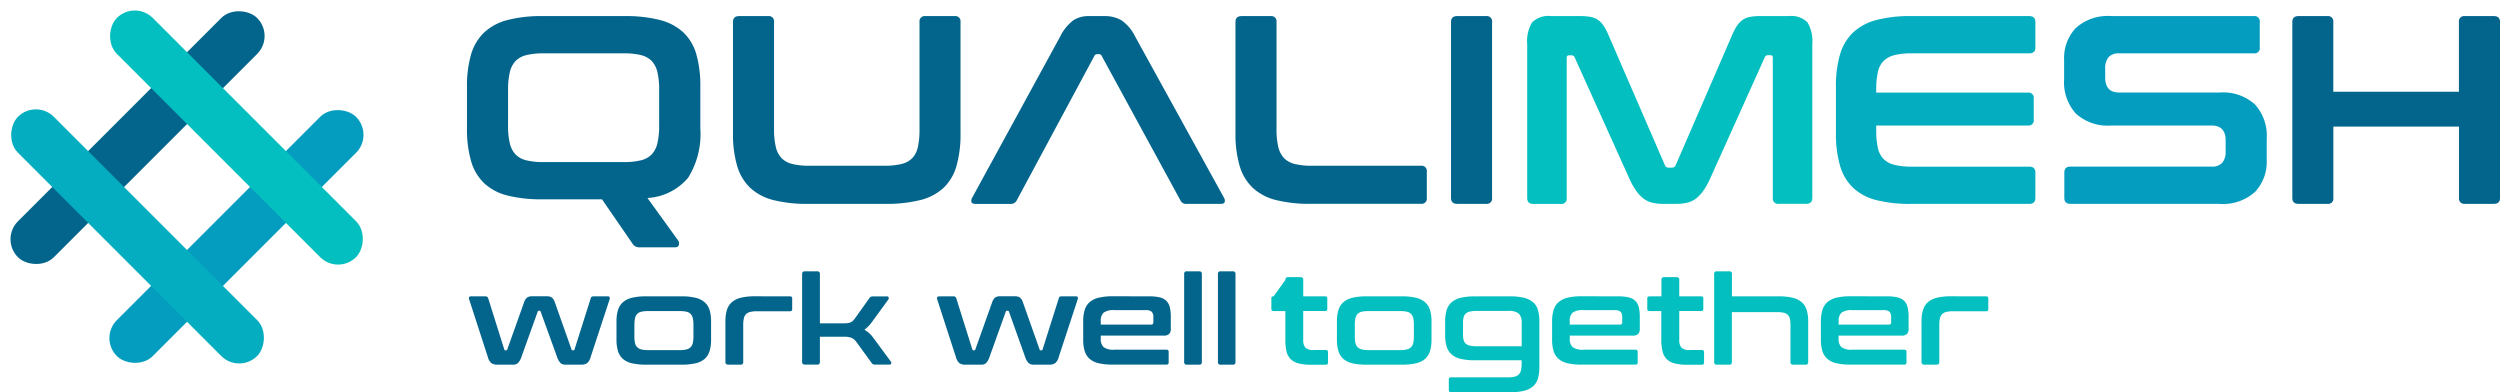 <svg id="Component_49_1" data-name="Component 49 – 1" xmlns="http://www.w3.org/2000/svg" width="127.492" height="20" viewBox="0 0 127.492 20">
  <g id="Component_9_1" data-name="Component 9 – 1">
    <g id="Group_11" data-name="Group 11" transform="translate(23.815 0.821)">
      <g id="Group_3" data-name="Group 3" transform="translate(0)">
        <g id="Group_1" data-name="Group 1">
          <path id="Path_2" data-name="Path 2" d="M82.91-14a2.863,2.863,0,0,1,.52.041.96.96,0,0,1,.383.157,1.153,1.153,0,0,1,.294.315,3.285,3.285,0,0,1,.267.527l2.847,6.566a.194.194,0,0,0,.192.123h.164a.194.194,0,0,0,.192-.123l2.847-6.566a3.284,3.284,0,0,1,.267-.527,1.153,1.153,0,0,1,.294-.315.957.957,0,0,1,.376-.157A2.749,2.749,0,0,1,92.068-14h1.465a1.156,1.156,0,0,1,.958.321,1.858,1.858,0,0,1,.246,1.1v7.852q0,.3-.315.3h-1.4a.266.266,0,0,1-.3-.3v-7.141q0-.137-.11-.137h-.123a.17.17,0,0,0-.178.109L89.549-5.765a4.074,4.074,0,0,1-.335.622,1.962,1.962,0,0,1-.37.417,1.185,1.185,0,0,1-.452.233,2.3,2.3,0,0,1-.6.068H87.14a2.3,2.3,0,0,1-.6-.068,1.185,1.185,0,0,1-.452-.233,1.961,1.961,0,0,1-.37-.417,4.074,4.074,0,0,1-.335-.622l-2.765-6.129A.17.17,0,0,0,82.445-12h-.123q-.11,0-.11.137v7.141a.266.266,0,0,1-.3.3h-1.4q-.315,0-.315-.3v-7.852a1.858,1.858,0,0,1,.246-1.1A1.176,1.176,0,0,1,81.418-14Z" transform="translate(-26.13 14)" fill="#04bfbf"/>
          <path id="Path_4" data-name="Path 4" d="M113.776-14q.315,0,.315.3v1.3q0,.3-.315.3h-5.982a3.658,3.658,0,0,0-.883.089,1.19,1.19,0,0,0-.561.3,1.15,1.15,0,0,0-.294.575,4.135,4.135,0,0,0-.082.9v.137h7.734a.266.266,0,0,1,.3.3V-8.72a.266.266,0,0,1-.3.3h-7.734v.233a4.135,4.135,0,0,0,.082.9,1.15,1.15,0,0,0,.294.575,1.19,1.19,0,0,0,.561.3,3.658,3.658,0,0,0,.883.089h5.982q.315,0,.315.3v1.3q0,.3-.315.3h-6.023a7.012,7.012,0,0,1-1.766-.192,2.7,2.7,0,0,1-1.184-.622,2.516,2.516,0,0,1-.671-1.122,5.761,5.761,0,0,1-.212-1.676v-2.353a5.691,5.691,0,0,1,.212-1.669,2.518,2.518,0,0,1,.671-1.115,2.755,2.755,0,0,1,1.184-.629,6.781,6.781,0,0,1,1.766-.2Z" transform="translate(-34.108 14)" fill="#04adbf"/>
          <path id="Path_5" data-name="Path 5" d="M130.518-14a.266.266,0,0,1,.3.3v1.3a.266.266,0,0,1-.3.3H123.66a.68.68,0,0,0-.561.205.873.873,0,0,0-.164.561v.465q0,.766.712.766h5.133a2.418,2.418,0,0,1,1.793.609,2.375,2.375,0,0,1,.6,1.744v1.094a2.239,2.239,0,0,1-.589,1.614,2.434,2.434,0,0,1-1.834.616h-7.584q-.315,0-.315-.3v-1.3q0-.3.315-.3h7.187a.68.68,0,0,0,.561-.205.873.873,0,0,0,.164-.561v-.561q0-.766-.712-.766h-5.133a2.418,2.418,0,0,1-1.793-.609,2.375,2.375,0,0,1-.6-1.744v-1a2.239,2.239,0,0,1,.589-1.614A2.434,2.434,0,0,1,123.263-14Z" transform="translate(-39.392 14)" fill="#049dbf"/>
          <path id="Path_6" data-name="Path 6" d="M140.013-14a.266.266,0,0,1,.3.3v3.557h6.406V-13.7a.266.266,0,0,1,.3-.3H148.5q.315,0,.315.3v8.974q0,.3-.315.3h-1.478a.266.266,0,0,1-.3-.3V-8.364h-6.406v3.639a.266.266,0,0,1-.3.3h-1.478q-.315,0-.315-.3V-13.7q0-.3.315-.3Z" transform="translate(-45.137 14)" fill="#03658c"/>
          <path id="Path_3" data-name="Path 3" d="M9.223-14A6.861,6.861,0,0,1,11-13.8a2.755,2.755,0,0,1,1.191.629,2.466,2.466,0,0,1,.664,1.115,5.869,5.869,0,0,1,.205,1.669v2.12a4.2,4.2,0,0,1-.623,2.51,2.917,2.917,0,0,1-2.074,1.033L11.933-2.55a.26.26,0,0,1,.034.205q-.021.137-.212.137H10a.52.52,0,0,1-.246-.041.556.556,0,0,1-.137-.123L8.045-4.657H4.993a7.012,7.012,0,0,1-1.766-.192,2.7,2.7,0,0,1-1.184-.622,2.517,2.517,0,0,1-.671-1.122A5.762,5.762,0,0,1,1.16-8.268v-2.12a5.691,5.691,0,0,1,.212-1.669,2.518,2.518,0,0,1,.671-1.115A2.755,2.755,0,0,1,3.227-13.8,6.781,6.781,0,0,1,4.993-14ZM3.254-8.419a3.827,3.827,0,0,0,.089.9,1.227,1.227,0,0,0,.294.575,1.144,1.144,0,0,0,.554.3,3.658,3.658,0,0,0,.883.089H9.14a3.658,3.658,0,0,0,.883-.089,1.144,1.144,0,0,0,.554-.3,1.227,1.227,0,0,0,.294-.575,3.828,3.828,0,0,0,.089-.9v-1.819a3.828,3.828,0,0,0-.089-.9,1.227,1.227,0,0,0-.294-.575,1.144,1.144,0,0,0-.554-.3A3.658,3.658,0,0,0,9.14-12.1H5.075a3.658,3.658,0,0,0-.883.089,1.144,1.144,0,0,0-.554.3,1.227,1.227,0,0,0-.294.575,3.827,3.827,0,0,0-.089.9ZM16.519-14a.266.266,0,0,1,.3.3v5.458a3.9,3.9,0,0,0,.089.91,1.227,1.227,0,0,0,.294.575,1.144,1.144,0,0,0,.554.3,3.658,3.658,0,0,0,.883.089h3.792a3.658,3.658,0,0,0,.883-.089,1.144,1.144,0,0,0,.554-.3,1.181,1.181,0,0,0,.287-.575,4.213,4.213,0,0,0,.082-.91V-13.7a.266.266,0,0,1,.3-.3h1.492a.266.266,0,0,1,.3.3v5.664a5.942,5.942,0,0,1-.205,1.676,2.466,2.466,0,0,1-.664,1.122,2.7,2.7,0,0,1-1.191.622,7.1,7.1,0,0,1-1.773.192H18.558a7.012,7.012,0,0,1-1.766-.192,2.7,2.7,0,0,1-1.184-.622,2.517,2.517,0,0,1-.671-1.122,5.762,5.762,0,0,1-.212-1.676V-13.7q0-.3.315-.3Zm17.138,0a1.685,1.685,0,0,1,.876.212,2.159,2.159,0,0,1,.7.828l4.531,8.222a.283.283,0,0,1,.034.226q-.034.089-.2.089H37.859a.313.313,0,0,1-.315-.178l-4.011-7.36H33.15L29.194-4.6a.33.33,0,0,1-.315.178H27.1q-.178,0-.212-.089a.283.283,0,0,1,.034-.226l4.49-8.222a2.309,2.309,0,0,1,.671-.828A1.382,1.382,0,0,1,32.849-14Zm-.506,2.038h.383a.167.167,0,0,0-.151-.1H33.3a.167.167,0,0,0-.151.1ZM42.144-14a.266.266,0,0,1,.3.3v5.458a3.9,3.9,0,0,0,.089.91,1.227,1.227,0,0,0,.294.575,1.145,1.145,0,0,0,.554.3,3.658,3.658,0,0,0,.883.089h5.544a.266.266,0,0,1,.3.3v1.341a.266.266,0,0,1-.3.3H44.183a7.012,7.012,0,0,1-1.766-.192,2.7,2.7,0,0,1-1.184-.622,2.517,2.517,0,0,1-.671-1.122,5.762,5.762,0,0,1-.212-1.676V-13.7q0-.3.315-.3Zm10.992,0a.266.266,0,0,1,.3.3v8.974a.266.266,0,0,1-.3.3H51.657q-.315,0-.315-.3V-13.7q0-.3.315-.3Z" transform="translate(-1.16 14)" fill="#03658c"/>
        </g>
      </g>
      <g id="Group_4" data-name="Group 4" transform="translate(0.099 13.015)">
        <path id="Path_15" data-name="Path 15" d="M1.2-15.224a.138.138,0,0,1,.146.1l.819,2.609a.065.065,0,0,0,.064.044h.025q.057,0,.064-.044l.858-2.406a.53.53,0,0,1,.149-.238.415.415,0,0,1,.257-.067h.756a.415.415,0,0,1,.257.067.53.53,0,0,1,.149.238l.851,2.406q.006.044.064.044h.025a.065.065,0,0,0,.064-.044l.826-2.609q.019-.1.146-.1h.718q.083,0,.1.041a.15.15,0,0,1,0,.111l-.966,2.939a.621.621,0,0,1-.181.317.521.521,0,0,1-.308.076h-.8a.352.352,0,0,1-.254-.086.849.849,0,0,1-.172-.308l-.839-2.317a.054.054,0,0,0-.057-.038H3.93q-.051,0-.057.038l-.832,2.317a.849.849,0,0,1-.172.308.352.352,0,0,1-.254.086h-.8a.521.521,0,0,1-.308-.076.621.621,0,0,1-.181-.317L.373-15.072a.164.164,0,0,1,0-.111q.019-.041.108-.041Zm10,0a3.01,3.01,0,0,1,.718.073,1.085,1.085,0,0,1,.467.229.869.869,0,0,1,.251.4,1.987,1.987,0,0,1,.076.587v.914a1.987,1.987,0,0,1-.076.587.869.869,0,0,1-.251.4,1.059,1.059,0,0,1-.467.225,3.142,3.142,0,0,1-.718.07h-1.8a3.133,3.133,0,0,1-.721-.07,1.058,1.058,0,0,1-.464-.225.869.869,0,0,1-.251-.4,1.987,1.987,0,0,1-.076-.587v-.914a1.987,1.987,0,0,1,.076-.587.869.869,0,0,1,.251-.4,1.084,1.084,0,0,1,.464-.229,3,3,0,0,1,.721-.073ZM8.8-13.18a1.486,1.486,0,0,0,.032.336.436.436,0,0,0,.111.213.458.458,0,0,0,.213.114,1.358,1.358,0,0,0,.337.035h1.62a1.39,1.39,0,0,0,.343-.035.458.458,0,0,0,.213-.114.436.436,0,0,0,.111-.213,1.486,1.486,0,0,0,.032-.336v-.6a1.452,1.452,0,0,0-.032-.33.456.456,0,0,0-.111-.216.423.423,0,0,0-.213-.114,1.524,1.524,0,0,0-.343-.032H9.495a1.489,1.489,0,0,0-.337.032.423.423,0,0,0-.213.114.456.456,0,0,0-.111.216,1.452,1.452,0,0,0-.032.33Zm7.934-2.044a.1.1,0,0,1,.114.114v.533a.1.1,0,0,1-.114.114h-1.69a1.358,1.358,0,0,0-.337.035.458.458,0,0,0-.213.114.437.437,0,0,0-.111.216,1.5,1.5,0,0,0-.032.333v1.885a.123.123,0,0,1-.14.14h-.623q-.146,0-.146-.14v-2.057a1.987,1.987,0,0,1,.076-.587.869.869,0,0,1,.251-.4,1.084,1.084,0,0,1,.464-.229,3,3,0,0,1,.721-.073ZM18.121-16.5a.123.123,0,0,1,.14.14v2.514H19.43a2.246,2.246,0,0,0,.226-.01.587.587,0,0,0,.162-.038.4.4,0,0,0,.124-.079.96.96,0,0,0,.118-.14l.711-1a.271.271,0,0,1,.079-.083.211.211,0,0,1,.111-.025h.718a.083.083,0,0,1,.089.054.127.127,0,0,1-.025.117l-.819,1.124a1.809,1.809,0,0,1-.394.406,1.415,1.415,0,0,1,.451.406l.9,1.219a.1.1,0,0,1,.016.1.089.089,0,0,1-.092.054h-.711a.285.285,0,0,1-.121-.019.229.229,0,0,1-.076-.07l-.775-1.067a.634.634,0,0,0-.245-.209,1.02,1.02,0,0,0-.391-.057H18.261v1.282a.123.123,0,0,1-.14.14H17.5q-.146,0-.146-.14V-16.36q0-.14.146-.14Zm6.949,1.276a.138.138,0,0,1,.146.1l.819,2.609a.065.065,0,0,0,.064.044h.025q.057,0,.064-.044l.858-2.406a.53.53,0,0,1,.149-.238.415.415,0,0,1,.257-.067h.756a.415.415,0,0,1,.257.067.53.53,0,0,1,.149.238l.851,2.406q.006.044.064.044h.025a.065.065,0,0,0,.064-.044l.826-2.609q.019-.1.146-.1h.718q.083,0,.1.041a.15.15,0,0,1,0,.111l-.966,2.939a.621.621,0,0,1-.181.317.521.521,0,0,1-.308.076h-.8a.352.352,0,0,1-.254-.086.849.849,0,0,1-.172-.308L27.9-14.449a.054.054,0,0,0-.057-.038H27.8q-.051,0-.057.038l-.832,2.317a.849.849,0,0,1-.172.308.352.352,0,0,1-.254.086h-.8a.521.521,0,0,1-.308-.076.621.621,0,0,1-.181-.317l-.953-2.939a.164.164,0,0,1,0-.111q.019-.041.108-.041Zm9.986,0a2.232,2.232,0,0,1,.537.054.712.712,0,0,1,.337.178.685.685,0,0,1,.175.324,2,2,0,0,1,.051.486v.6a.367.367,0,0,1-.089.283.4.4,0,0,1-.273.079H32.585v.152a.567.567,0,0,0,.143.432.839.839,0,0,0,.556.133h2.649a.1.1,0,0,1,.114.114v.533a.1.1,0,0,1-.114.114H33.2a3.133,3.133,0,0,1-.721-.07,1.058,1.058,0,0,1-.464-.225.869.869,0,0,1-.251-.4,1.987,1.987,0,0,1-.076-.587v-.914a1.987,1.987,0,0,1,.076-.587.869.869,0,0,1,.251-.4,1.084,1.084,0,0,1,.464-.229,3,3,0,0,1,.721-.073Zm-2.471,1.441h2.573a.1.1,0,0,0,.108-.108v-.267a.386.386,0,0,0-.083-.279.431.431,0,0,0-.3-.083H33.284a.855.855,0,0,0-.556.13.566.566,0,0,0-.143.435ZM37.6-16.5a.123.123,0,0,1,.14.14v4.482a.123.123,0,0,1-.14.14h-.623a.123.123,0,0,1-.14-.14V-16.36a.123.123,0,0,1,.14-.14Zm1.715,0a.123.123,0,0,1,.14.14v4.482a.123.123,0,0,1-.14.14H38.7a.123.123,0,0,1-.14-.14V-16.36a.123.123,0,0,1,.14-.14Z" transform="translate(-0.363 16.5)" fill="#03658c"/>
        <path id="Path_16" data-name="Path 16" d="M145.632-16.062a.123.123,0,0,1,.14-.14h.629a.123.123,0,0,1,.14.14v.838h1.112a.1.1,0,0,1,.114.114v.521a.1.1,0,0,1-.114.114H146.54V-13a.585.585,0,0,0,.108.39.558.558,0,0,0,.426.124h.616a.1.1,0,0,1,.114.114v.521a.1.1,0,0,1-.114.114h-.769a2.367,2.367,0,0,1-.629-.07.875.875,0,0,1-.4-.222.818.818,0,0,1-.206-.394,2.536,2.536,0,0,1-.057-.578v-1.473h-.6a.1.1,0,0,1-.114-.114v-.521a.1.1,0,0,1,.114-.114Zm5.939.838a3.01,3.01,0,0,1,.718.073,1.085,1.085,0,0,1,.467.229.869.869,0,0,1,.251.4,1.987,1.987,0,0,1,.076.587v.914a1.987,1.987,0,0,1-.076.587.869.869,0,0,1-.251.4,1.059,1.059,0,0,1-.467.225,3.142,3.142,0,0,1-.718.07h-1.8a3.133,3.133,0,0,1-.721-.07,1.058,1.058,0,0,1-.464-.225.869.869,0,0,1-.251-.4,1.987,1.987,0,0,1-.076-.587v-.914a1.987,1.987,0,0,1,.076-.587.869.869,0,0,1,.251-.4,1.084,1.084,0,0,1,.464-.229,3,3,0,0,1,.721-.073Zm-2.4,2.044a1.487,1.487,0,0,0,.032.336.436.436,0,0,0,.111.213.458.458,0,0,0,.213.114,1.358,1.358,0,0,0,.337.035h1.62a1.39,1.39,0,0,0,.343-.035.458.458,0,0,0,.213-.114.436.436,0,0,0,.111-.213,1.486,1.486,0,0,0,.032-.336v-.6a1.451,1.451,0,0,0-.032-.33.456.456,0,0,0-.111-.216.423.423,0,0,0-.213-.114,1.524,1.524,0,0,0-.343-.032h-1.62a1.489,1.489,0,0,0-.337.032.423.423,0,0,0-.213.114.456.456,0,0,0-.111.216,1.452,1.452,0,0,0-.032.33Zm7.9-2.044a3,3,0,0,1,.721.073,1.133,1.133,0,0,1,.467.225.817.817,0,0,1,.251.4,2.067,2.067,0,0,1,.073.587v2.311a2.094,2.094,0,0,1-.073.594.836.836,0,0,1-.251.4,1.11,1.11,0,0,1-.467.229,3,3,0,0,1-.721.073h-2.992a.1.1,0,0,1-.114-.114v-.533a.1.1,0,0,1,.114-.114h2.9a1.39,1.39,0,0,0,.343-.035.458.458,0,0,0,.213-.114.437.437,0,0,0,.111-.216,1.529,1.529,0,0,0,.032-.34v-.165h-2.388a3,3,0,0,1-.721-.073,1.084,1.084,0,0,1-.464-.229.869.869,0,0,1-.251-.4,2.012,2.012,0,0,1-.076-.594v-.667a2.012,2.012,0,0,1,.076-.594.869.869,0,0,1,.251-.4,1.084,1.084,0,0,1,.464-.229,3,3,0,0,1,.721-.073Zm-2.382,1.955a1.021,1.021,0,0,0,.032.276.39.39,0,0,0,.111.184.468.468,0,0,0,.213.1,1.489,1.489,0,0,0,.337.032h2.3v-1.187a.65.65,0,0,0-.143-.476.811.811,0,0,0-.556-.14h-1.6a1.489,1.489,0,0,0-.337.032.468.468,0,0,0-.213.1.39.39,0,0,0-.111.187,1.029,1.029,0,0,0-.032.273Zm7.915-1.955a2.232,2.232,0,0,1,.537.054.712.712,0,0,1,.337.178.685.685,0,0,1,.175.324,2,2,0,0,1,.051.486v.6a.367.367,0,0,1-.089.283.4.4,0,0,1-.273.079h-3.208v.152a.567.567,0,0,0,.143.432.84.84,0,0,0,.556.133h2.649a.1.1,0,0,1,.114.114v.533a.1.1,0,0,1-.114.114h-2.738a3.133,3.133,0,0,1-.721-.07,1.058,1.058,0,0,1-.464-.225.869.869,0,0,1-.251-.4,1.986,1.986,0,0,1-.076-.587v-.914a1.986,1.986,0,0,1,.076-.587.869.869,0,0,1,.251-.4,1.084,1.084,0,0,1,.464-.229,3,3,0,0,1,.721-.073Zm-2.471,1.441H162.7a.1.1,0,0,0,.108-.108v-.267a.386.386,0,0,0-.083-.279.431.431,0,0,0-.3-.083h-1.594a.855.855,0,0,0-.556.13.566.566,0,0,0-.143.435Zm4.675-1.441v-.838a.123.123,0,0,1,.14-.14h.629a.123.123,0,0,1,.14.14v.838h1.112a.1.1,0,0,1,.114.114v.521a.1.1,0,0,1-.114.114h-1.112V-13a.585.585,0,0,0,.108.39.558.558,0,0,0,.426.124h.616a.1.1,0,0,1,.114.114v.521a.1.1,0,0,1-.114.114h-.769a2.367,2.367,0,0,1-.629-.07.875.875,0,0,1-.4-.222.818.818,0,0,1-.206-.394A2.537,2.537,0,0,1,164.8-13v-1.473h-.6a.1.1,0,0,1-.114-.114v-.521a.1.1,0,0,1,.114-.114Zm3.456-1.276a.123.123,0,0,1,.14.14v1.136h2.376a3.01,3.01,0,0,1,.718.073,1.085,1.085,0,0,1,.467.229.869.869,0,0,1,.251.4,1.986,1.986,0,0,1,.076.587v2.057a.123.123,0,0,1-.14.14h-.623a.123.123,0,0,1-.14-.14v-1.841a1.857,1.857,0,0,0-.025-.333.426.426,0,0,0-.1-.216.413.413,0,0,0-.2-.114,1.281,1.281,0,0,0-.33-.035H168.4v2.539a.123.123,0,0,1-.14.14h-.623a.123.123,0,0,1-.14-.14V-16.36a.123.123,0,0,1,.14-.14Zm8.048,1.276a2.232,2.232,0,0,1,.537.054.712.712,0,0,1,.337.178.685.685,0,0,1,.175.324,2,2,0,0,1,.051.486v.6a.367.367,0,0,1-.089.283.4.4,0,0,1-.273.079h-3.208v.152a.567.567,0,0,0,.143.432.839.839,0,0,0,.556.133h2.649a.1.1,0,0,1,.114.114v.533a.1.1,0,0,1-.114.114h-2.738a3.133,3.133,0,0,1-.721-.07,1.058,1.058,0,0,1-.464-.225.869.869,0,0,1-.251-.4,1.987,1.987,0,0,1-.076-.587v-.914a1.987,1.987,0,0,1,.076-.587.869.869,0,0,1,.251-.4,1.084,1.084,0,0,1,.464-.229,3,3,0,0,1,.721-.073Zm-2.471,1.441h2.573a.1.1,0,0,0,.108-.108v-.267a.386.386,0,0,0-.083-.279.431.431,0,0,0-.3-.083h-1.594a.855.855,0,0,0-.556.13.565.565,0,0,0-.143.435Zm7.521-1.441a.1.1,0,0,1,.114.114v.533a.1.1,0,0,1-.114.114h-1.69a1.358,1.358,0,0,0-.337.035.458.458,0,0,0-.213.114.437.437,0,0,0-.111.216,1.5,1.5,0,0,0-.032.333v1.885a.123.123,0,0,1-.14.14h-.623q-.146,0-.146-.14v-2.057a1.987,1.987,0,0,1,.076-.587.869.869,0,0,1,.251-.4,1.084,1.084,0,0,1,.464-.229,3,3,0,0,1,.721-.073Z" transform="translate(-103.994 16.5)" fill="#04bfbf"/>
      </g>
    </g>
    <g id="Group_31" data-name="Group 31" transform="translate(0 0)">
      <rect id="Rectangle_10" data-name="Rectangle 10" width="17.251" height="2.591" rx="1.295" transform="translate(19.074 6.876) rotate(135)" fill="#049dbf"/>
      <rect id="Rectangle_11" data-name="Rectangle 11" width="17.251" height="2.591" rx="1.295" transform="translate(14.03 1.835) rotate(135)" fill="#03658c"/>
      <rect id="Rectangle_13" data-name="Rectangle 13" width="17.251" height="2.589" rx="1.295" transform="translate(17.242 14.029) rotate(-135)" fill="#04bfbf"/>
      <rect id="Rectangle_12" data-name="Rectangle 12" width="17.251" height="2.589" rx="1.295" transform="translate(12.198 19.07) rotate(-135)" fill="#04adbf"/>
    </g>
  </g>
</svg>
